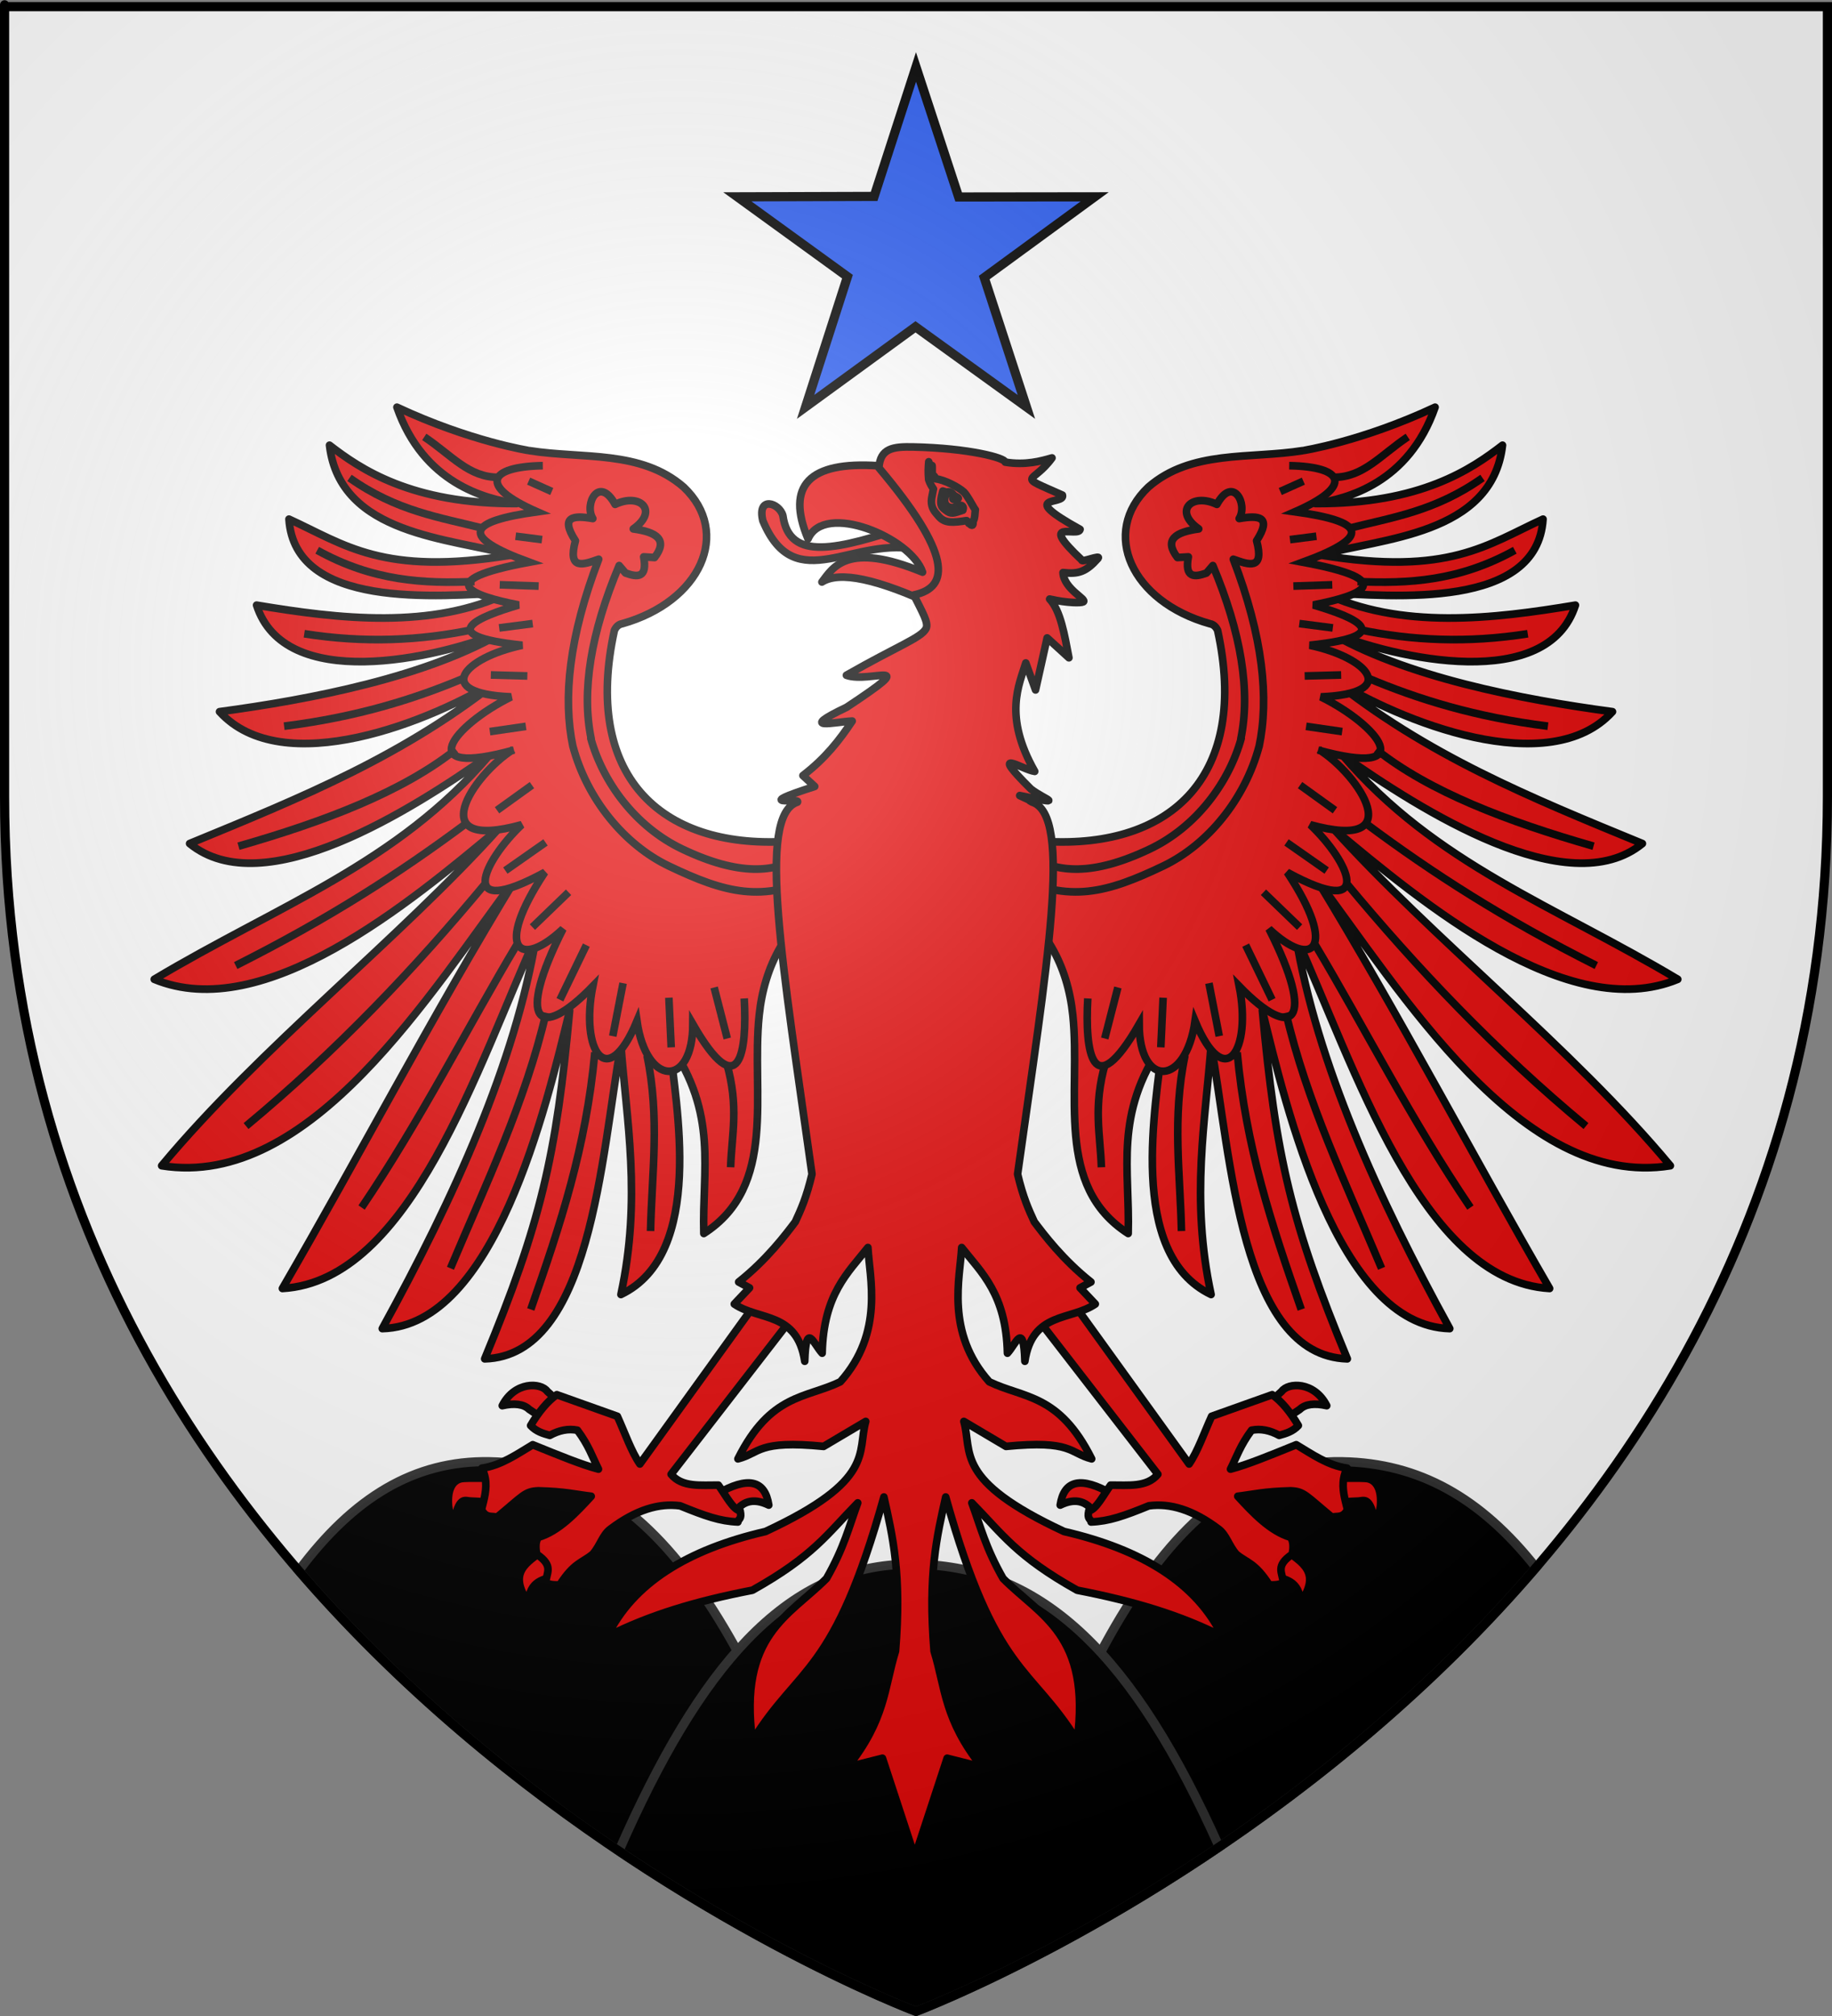 <?xml version="1.0" encoding="UTF-8" standalone="no"?>
<svg
   xmlns:dc="http://purl.org/dc/elements/1.1/"
   xmlns:cc="http://creativecommons.org/ns#"
   xmlns:rdf="http://www.w3.org/1999/02/22-rdf-syntax-ns#"
   xmlns:svg="http://www.w3.org/2000/svg"
   xmlns="http://www.w3.org/2000/svg"
   xmlns:xlink="http://www.w3.org/1999/xlink"
   xmlns:sodipodi="http://sodipodi.sourceforge.net/DTD/sodipodi-0.dtd"
   xmlns:inkscape="http://www.inkscape.org/namespaces/inkscape"
   height="660"
   width="600"
   version="1.0"
   id="svg2"
   sodipodi:version="0.32"
   inkscape:version="0.46"
   sodipodi:docname="Blason ville fr Aspremont (Alpes-Maritimes).svg"
   sodipodi:docbase="D:\Mes documents\Renaud-Notre Lapin"
   inkscape:export-filename="/Users/olivier/Desktop/Blason Rouge/Blason_Vide_3D.png"
   inkscape:export-xdpi="144"
   inkscape:export-ydpi="144"
   inkscape:output_extension="org.inkscape.output.svg.inkscape">
  <rect width="100%" height="100%" fill="#808080" stroke="none"/>
  <sodipodi:namedview
     inkscape:window-height="814"
     inkscape:window-width="1152"
     inkscape:pageshadow="2"
     inkscape:pageopacity="0.0"
     guidetolerance="10.0"
     gridtolerance="10.0"
     objecttolerance="10.0"
     borderopacity="1.0"
     bordercolor="#666666"
     pagecolor="#ffffff"
     id="base"
     showgrid="false"
     height="660px"
     inkscape:zoom="0.44547727"
     inkscape:cx="-43.515265"
     inkscape:cy="331.92792"
     inkscape:window-x="-8"
     inkscape:window-y="-8"
     inkscape:current-layer="layer4" />
  <desc
     id="desc4">Flag of Canton of Valais (Wallis)</desc>
  <defs
     id="defs6">
    <linearGradient
       id="linearGradient2893">
      <stop
         style="stop-color:white;stop-opacity:0.314;"
         offset="0"
         id="stop2895" />
      <stop
         id="stop2897"
         offset="0.19"
         style="stop-color:white;stop-opacity:0.251;" />
      <stop
         style="stop-color:#6b6b6b;stop-opacity:0.125;"
         offset="0.6"
         id="stop2901" />
      <stop
         style="stop-color:black;stop-opacity:0.125;"
         offset="1"
         id="stop2899" />
    </linearGradient>
    <radialGradient
       inkscape:collect="always"
       xlink:href="#linearGradient2893"
       id="radialGradient3163"
       gradientUnits="userSpaceOnUse"
       gradientTransform="matrix(1.353,0,0,1.349,-77.629,-85.747)"
       cx="221.445"
       cy="226.331"
       fx="221.445"
       fy="226.331"
       r="300" />
  </defs>
  <g
     inkscape:groupmode="layer"
     id="layer3"
     inkscape:label="Fond écu"
     style="display:inline"
     sodipodi:insensitive="true">
    <path
       id="path2855"
       style="fill:#ffffff;fill-opacity:1;fill-rule:evenodd;stroke:none;stroke-width:1px;stroke-linecap:butt;stroke-linejoin:miter;stroke-opacity:1"
       d="M 300,658.5 C 300,658.5 598.5,546.18 598.5,260.728 C 598.5,-24.723 598.5,2.176 598.5,2.176 L 1.5,2.176 L 1.5,260.728 C 1.5,546.18 300,658.5 300,658.5 z"
       sodipodi:nodetypes="cccccc" />
    <path
       style="fill:#000000;fill-opacity:1;fill-rule:evenodd;stroke:#313131;stroke-width:3;stroke-linecap:butt;stroke-linejoin:miter;stroke-miterlimit:4;stroke-dasharray:none;stroke-opacity:0.984;display:inline"
       d="M 160.344,478.531 C 135.648,478.08 115.707,490.275 97.844,514.219 C 166.612,593.86 252.495,637.555 285.812,652.5 C 248.271,534.38 216.016,479.549 160.344,478.531 z M 436.781,478.531 C 383.998,479.706 353.069,540.19 316.812,651.281 C 351.965,635.239 435.849,591.505 503.062,513.188 C 484.927,490.261 464.649,478.987 439.688,478.531 C 438.715,478.513 437.739,478.51 436.781,478.531 z"
       id="path3916" />
    <path
       style="fill:#000000;fill-opacity:1;fill-rule:evenodd;stroke:#313131;stroke-width:3;stroke-linecap:butt;stroke-linejoin:miter;stroke-miterlimit:4;stroke-dasharray:none;stroke-opacity:0.984;display:inline"
       d="M 296.688,512.094 C 257.18,513.095 229.255,545.463 202.688,605.969 C 256.485,642.098 300,658.5 300,658.5 C 300,658.5 344.604,641.721 399.312,604.656 C 371.472,542.493 342.02,512.862 300,512.094 C 298.89,512.073 297.779,512.066 296.688,512.094 z"
       id="path3919" />
  </g>
  <g
     inkscape:groupmode="layer"
     id="layer4"
     inkscape:label="Meubles"
     style="display:inline">
    <g
       id="g2859"
       transform="matrix(1,0,0,1.01,49.03,131.799)"
       style="fill:#e20909;fill-opacity:1;stroke:#000000;stroke-opacity:1;display:inline;stroke-width:2.488;stroke-miterlimit:4;stroke-dasharray:none">
      <g
         transform="translate(-53.55,-156.535)"
         style="fill:#e20909;fill-opacity:1;stroke:#000000;stroke-opacity:1;display:inline;stroke-width:2.488;stroke-miterlimit:4;stroke-dasharray:none"
         inkscape:label="Fond écu"
         id="g2861" />
      <g
         transform="translate(-53.55,-156.535)"
         inkscape:label="Meubles"
         id="g2863"
         style="fill:#e20909;fill-opacity:1;stroke:#000000;stroke-opacity:1;stroke-width:2.488;stroke-miterlimit:4;stroke-dasharray:none">
        <g
           id="g19025"
           style="fill:#e20909;fill-opacity:1;stroke:#000000;stroke-opacity:1;display:inline;stroke-width:2.488;stroke-miterlimit:4;stroke-dasharray:none">
          <g
             id="g18766"
             style="fill:#e20909;fill-opacity:1;stroke:#000000;stroke-opacity:1;stroke-width:2.488;stroke-miterlimit:4;stroke-dasharray:none">
            <g
               transform="matrix(0.992,-0.126,0.126,0.992,591.115,7.229)"
               id="g18675"
               style="fill:#e20909;fill-opacity:1;stroke:#000000;stroke-opacity:1;stroke-width:2.488;stroke-miterlimit:4;stroke-dasharray:none">
              <path
                 id="path11811"
                 style="fill:#e20909;fill-opacity:1;fill-rule:nonzero;stroke:#000000;stroke-width:2.488;stroke-linecap:butt;stroke-linejoin:round;marker:none;marker-start:none;marker-mid:none;marker-end:none;stroke-miterlimit:4;stroke-dasharray:none;stroke-dashoffset:0;stroke-opacity:1;visibility:visible;display:inline;overflow:visible"
                 d="M -185.043,266.093 C -158.972,293.874 -116.648,338.957 -79.18,328.896 C -116.18,300.118 -153.303,281.848 -179.02,242.889 C -155.875,263.785 -111.71,300.241 -85.126,283.79 C -119.748,264.273 -151.565,246.618 -180.075,217.294 C -158.506,234.932 -112.71,259.771 -89.463,240.149 C -118.129,232.577 -155.775,220.452 -179.173,202.24 C -156.832,214.786 -109.76,231.178 -97.151,204.364 C -124.35,205.373 -155.027,205.148 -178.852,189.776 C -155.015,194.29 -109.679,203.999 -104.159,175.362 C -123.205,181.207 -136.994,189.837 -177.826,177.761 C -157.936,174.693 -121.39,178.635 -114.31,149.917 C -125.262,156.284 -143.266,165.451 -177.461,160.968 C -167.011,160.774 -146.365,158.24 -134.662,134.917 C -159.919,142.939 -179.451,143.428 -179.49,143.42 C -197.076,143.938 -215.638,138.546 -231.082,148.762 C -248.569,161.407 -241.343,184.886 -216.68,195.25 C -215.068,195.731 -214.606,197.26 -214.438,197.68 C -210.073,245.281 -237.834,266.048 -278.918,258.497 L -296.748,272.459 C -282.181,284.751 -276.843,299.423 -277.202,315.581 C -277.764,340.933 -290.273,369.576 -268.122,387.959 C -264.87,367.22 -267.967,349.181 -249.271,328.404 C -253.6,347.148 -269.598,394.443 -243.68,410.996 C -246.499,379.151 -238.306,354.516 -233.499,330.786 C -231.594,367.243 -236.514,431.943 -202.045,437.305 C -214.707,391.549 -217.058,369.152 -215.43,321.774 C -211.7,354.143 -203.855,426.31 -167.533,431.809 C -185.564,386.716 -199.904,340.902 -201.57,299.141 C -187.811,343.027 -174.865,415.351 -133.445,423.024 C -152.661,378.085 -170.822,329.557 -192.744,281.243 C -169.566,321.389 -138.711,390.101 -89.206,388.536 C -116.165,346.75 -157.775,305.093 -185.043,266.093 z"
                 sodipodi:nodetypes="ccccccccccccccccccccscccccccccccc" />
              <path
                 style="fill:#e20909;fill-opacity:1;fill-rule:evenodd;stroke:#000000;stroke-width:2.488;stroke-linecap:butt;stroke-linejoin:miter;stroke-miterlimit:4;stroke-dasharray:none;stroke-opacity:1"
                 d="M -186.707,240.333 C -154.52,253.696 -165.888,234.968 -183.59,223.351 C -157.845,225.587 -166.336,212.792 -185.126,206.285 C -155.034,206.971 -170.101,198.765 -182.306,193.486 C -166.51,192.5 -152.724,189.227 -183.958,179.302 C -159.818,173.84 -162.437,168.684 -184.456,162.758 C -164.229,156.874 -166.793,150.266 -184.448,147.699 M -271.658,310.704 C -274.778,327.592 -274.649,345.439 -256.01,321.092 C -258.557,341.738 -243.436,343.107 -237.729,322.413 C -230.868,346.922 -220.466,334.037 -221.962,313.024 C -206.508,333.35 -198.417,327.755 -209.949,295.806 C -197.644,310.681 -188.081,305.617 -201.719,278.377 C -174.718,297.643 -181.1,277.521 -192.266,264.021 C -160.917,277.039 -174.218,250.068 -186.444,240.166"
                 id="path11838"
                 sodipodi:nodetypes="ccccccccccccccs" />
              <path
                 d="M -205.683,236.668 C -212.47,253.175 -226.491,266.261 -241.81,271.254 C -260.979,277.504 -273.692,279.337 -290.812,268.174 L -284.623,262.626 C -276.52,268.953 -265.236,271.674 -245.39,265.216 C -229.2,259.948 -216.876,246.927 -211.18,233.401 M -205.711,236.782 C -200.464,221.758 -199.931,201.688 -206.437,175.476 C -201.626,177.882 -196.738,180.442 -198.111,170.48 C -191.964,163.223 -196.479,162.364 -202.869,162.63 C -199.361,158.38 -203.102,148.372 -209.53,157.159 C -217.189,152.275 -224.053,157.44 -216.429,164.295 C -224.028,164.346 -228.29,166.252 -224.517,172.621 L -220.948,172.859 C -223.049,179.456 -219.888,179.738 -215.715,178.806 L -213.336,176.665 C -206.857,199.516 -206.187,218.684 -211.345,233.58"
                 style="opacity:1;fill:#e20909;fill-opacity:1;fill-rule:nonzero;stroke:#000000;stroke-width:2.488;stroke-linecap:round;stroke-linejoin:round;marker:none;marker-start:none;marker-mid:none;marker-end:none;stroke-miterlimit:4;stroke-dasharray:none;stroke-dashoffset:0;stroke-opacity:1;visibility:visible;display:inline;overflow:visible"
                 id="path26860"
                 sodipodi:nodetypes="csccscccccccccccs" />
              <path
                 style="fill:#e20909;fill-opacity:1;fill-rule:evenodd;stroke:#000000;stroke-width:2.488;stroke-linecap:butt;stroke-linejoin:miter;stroke-miterlimit:4;stroke-dasharray:none;stroke-opacity:1"
                 d="M -172.619,153.254 C -162.963,154.58 -156.481,148.103 -146.825,143.334"
                 id="path14747"
                 transform="translate(2.06,-1.2525328e-6)"
                 sodipodi:nodetypes="cc" />
              <path
                 style="fill:#e20909;fill-opacity:1;fill-rule:evenodd;stroke:#000000;stroke-width:2.488;stroke-linecap:butt;stroke-linejoin:miter;stroke-miterlimit:4;stroke-dasharray:none;stroke-opacity:1"
                 d="M -169.841,170.318 C -155.142,168.54 -140.915,168.415 -124.206,159.603"
                 id="path15718"
                 transform="translate(2.06,-1.2525328e-6)"
                 sodipodi:nodetypes="cc" />
              <path
                 style="fill:#e20909;fill-opacity:1;fill-rule:evenodd;stroke:#000000;stroke-width:2.488;stroke-linecap:butt;stroke-linejoin:miter;stroke-miterlimit:4;stroke-dasharray:none;stroke-opacity:1"
                 d="M -169.048,187.778 C -152.78,190.563 -136.07,191.873 -116.667,184.207"
                 id="path15720"
                 transform="translate(2.06,-1.2525328e-6)"
                 sodipodi:nodetypes="cc" />
              <path
                 style="fill:#e20909;fill-opacity:1;fill-rule:evenodd;stroke:#000000;stroke-width:2.488;stroke-linecap:butt;stroke-linejoin:miter;stroke-miterlimit:4;stroke-dasharray:none;stroke-opacity:1"
                 d="M -170.635,203.254 C -153.874,209.017 -135.807,212.169 -115.873,211.588"
                 id="path15722"
                 transform="translate(2.06,-1.2525328e-6)"
                 sodipodi:nodetypes="cc" />
              <path
                 style="fill:#e20909;fill-opacity:1;fill-rule:evenodd;stroke:#000000;stroke-width:2.488;stroke-linecap:butt;stroke-linejoin:miter;stroke-miterlimit:4;stroke-dasharray:none;stroke-opacity:1"
                 d="M -169.841,219.127 C -154.138,228.176 -136.179,236.258 -113.095,242.143"
                 id="path15724"
                 transform="translate(2.06,-1.2525328e-6)"
                 sodipodi:nodetypes="cc" />
              <path
                 style="fill:#e20909;fill-opacity:1;fill-rule:evenodd;stroke:#000000;stroke-width:2.488;stroke-linecap:butt;stroke-linejoin:miter;stroke-miterlimit:4;stroke-dasharray:none;stroke-opacity:1"
                 d="M -169.841,242.54 C -154.277,258.321 -130.324,271.051 -103.175,282.619"
                 id="path15726"
                 transform="translate(2.06,-1.2525328e-6)"
                 sodipodi:nodetypes="cc" />
              <path
                 style="fill:#e20909;fill-opacity:1;fill-rule:evenodd;stroke:#000000;stroke-width:2.488;stroke-linecap:butt;stroke-linejoin:miter;stroke-miterlimit:4;stroke-dasharray:none;stroke-opacity:1"
                 d="M -176.19,265.953 C -156.34,284.868 -135.452,302.196 -107.143,321.111"
                 id="path15728"
                 transform="translate(2.06,-1.2525328e-6)"
                 sodipodi:nodetypes="cc" />
              <path
                 style="fill:#e20909;fill-opacity:1;fill-rule:evenodd;stroke:#000000;stroke-width:2.488;stroke-linecap:butt;stroke-linejoin:miter;stroke-miterlimit:4;stroke-dasharray:none;stroke-opacity:1"
                 d="M -185.317,283.81 C -165.436,314.742 -143.282,344.538 -117.063,372.302"
                 id="path15730"
                 transform="translate(2.06,-1.2525328e-6)"
                 sodipodi:nodetypes="cc" />
              <path
                 style="fill:#e20909;fill-opacity:1;fill-rule:evenodd;stroke:#000000;stroke-width:2.488;stroke-linecap:butt;stroke-linejoin:miter;stroke-miterlimit:4;stroke-dasharray:none;stroke-opacity:1"
                 d="M -197.619,302.857 C -185.259,330.767 -173.47,363.439 -157.937,393.73"
                 id="path15732"
                 transform="translate(2.06,-1.2525328e-6)"
                 sodipodi:nodetypes="cc" />
              <path
                 style="fill:#e20909;fill-opacity:1;fill-rule:evenodd;stroke:#000000;stroke-width:2.488;stroke-linecap:butt;stroke-linejoin:miter;stroke-miterlimit:4;stroke-dasharray:none;stroke-opacity:1"
                 d="M -209.921,323.492 C -206.847,352.957 -197.346,381.136 -189.286,409.603"
                 id="path15734"
                 transform="translate(2.06,-1.2525328e-6)"
                 sodipodi:nodetypes="cc" />
              <path
                 style="fill:#e20909;fill-opacity:1;fill-rule:evenodd;stroke:#000000;stroke-width:2.488;stroke-linecap:butt;stroke-linejoin:miter;stroke-miterlimit:4;stroke-dasharray:none;stroke-opacity:1"
                 d="M -227.381,334.207 C -228.411,365.056 -223.293,390.748 -217.063,419.524"
                 id="path15736"
                 transform="translate(2.06,-1.2525328e-6)"
                 sodipodi:nodetypes="cc" />
              <path
                 style="fill:#e20909;fill-opacity:1;fill-rule:evenodd;stroke:#000000;stroke-width:2.488;stroke-linecap:butt;stroke-linejoin:miter;stroke-miterlimit:4;stroke-dasharray:none;stroke-opacity:1"
                 d="M -244.444,333.016 C -251.24,352.603 -250.828,370.748 -252.778,389.365"
                 id="path15738"
                 transform="translate(2.06,-1.2525328e-6)"
                 sodipodi:nodetypes="cc" />
              <path
                 style="fill:#e20909;fill-opacity:1;fill-rule:evenodd;stroke:#000000;stroke-width:2.488;stroke-linecap:butt;stroke-linejoin:miter;stroke-miterlimit:4;stroke-dasharray:none;stroke-opacity:1"
                 d="M -270.635,332.223 C -276.486,345.733 -275.197,354.96 -276.19,365.556"
                 id="path15740"
                 transform="translate(2.06,-1.2525328e-6)"
                 sodipodi:nodetypes="cc" />
              <path
                 style="fill:#e20909;fill-opacity:1;fill-rule:evenodd;stroke:#000000;stroke-width:2.488;stroke-linecap:butt;stroke-linejoin:miter;stroke-miterlimit:4;stroke-dasharray:none;stroke-opacity:1"
                 d="M -263.492,308.413 L -269.841,324.286"
                 id="path16711"
                 transform="translate(2.06,-1.2525328e-6)"
                 sodipodi:nodetypes="cc" />
              <path
                 style="fill:#e20909;fill-opacity:1;fill-rule:evenodd;stroke:#000000;stroke-width:2.488;stroke-linecap:butt;stroke-linejoin:miter;stroke-miterlimit:4;stroke-dasharray:none;stroke-opacity:1"
                 d="M -249.206,313.572 L -251.984,329.445"
                 id="path16713"
                 transform="translate(2.06,-1.2525328e-6)"
                 sodipodi:nodetypes="cc" />
              <path
                 style="fill:#e20909;fill-opacity:1;fill-rule:evenodd;stroke:#000000;stroke-width:2.488;stroke-linecap:butt;stroke-linejoin:miter;stroke-miterlimit:4;stroke-dasharray:none;stroke-opacity:1"
                 d="M -233.73,310.794 L -232.54,328.254"
                 id="path16715"
                 transform="translate(2.06,-1.2525328e-6)"
                 sodipodi:nodetypes="cc" />
              <path
                 style="fill:#e20909;fill-opacity:1;fill-rule:evenodd;stroke:#000000;stroke-width:2.488;stroke-linecap:butt;stroke-linejoin:miter;stroke-miterlimit:4;stroke-dasharray:none;stroke-opacity:1"
                 d="M -220.238,300.08 L -213.889,318.73"
                 id="path16717"
                 transform="translate(2.06,-1.2525328e-6)"
                 sodipodi:nodetypes="cc" />
              <path
                 style="fill:#e20909;fill-opacity:1;fill-rule:evenodd;stroke:#000000;stroke-width:2.488;stroke-linecap:butt;stroke-linejoin:miter;stroke-miterlimit:4;stroke-dasharray:none;stroke-opacity:1"
                 d="M -212.302,283.81 L -201.984,296.508"
                 id="path16719"
                 transform="translate(2.06,-1.2525328e-6)"
                 sodipodi:nodetypes="cc" />
              <path
                 style="fill:#e20909;fill-opacity:1;fill-rule:evenodd;stroke:#000000;stroke-width:2.488;stroke-linecap:butt;stroke-linejoin:miter;stroke-miterlimit:4;stroke-dasharray:none;stroke-opacity:1"
                 d="M -202.778,268.73 L -190.873,279.445"
                 id="path16721"
                 transform="translate(2.06,-1.2525328e-6)"
                 sodipodi:nodetypes="cc" />
              <path
                 style="fill:#e20909;fill-opacity:1;fill-rule:evenodd;stroke:#000000;stroke-width:2.488;stroke-linecap:butt;stroke-linejoin:miter;stroke-miterlimit:4;stroke-dasharray:none;stroke-opacity:1"
                 d="M -196.032,250.873 L -185.714,260.397"
                 id="path16723"
                 transform="translate(2.06,-1.2525328e-6)"
                 sodipodi:nodetypes="cc" />
              <path
                 style="fill:#e20909;fill-opacity:1;fill-rule:evenodd;stroke:#000000;stroke-width:2.488;stroke-linecap:butt;stroke-linejoin:miter;stroke-miterlimit:4;stroke-dasharray:none;stroke-opacity:1"
                 d="M -191.667,232.223 L -180.159,235.397"
                 id="path16725"
                 transform="translate(2.06,-1.2525328e-6)"
                 sodipodi:nodetypes="cc" />
              <path
                 style="fill:#e20909;fill-opacity:1;fill-rule:evenodd;stroke:#000000;stroke-width:2.488;stroke-linecap:butt;stroke-linejoin:miter;stroke-miterlimit:4;stroke-dasharray:none;stroke-opacity:1"
                 d="M -190.079,215.953 L -178.175,217.143"
                 id="path16727"
                 transform="translate(2.06,-1.2525328e-6)"
                 sodipodi:nodetypes="cc" />
              <path
                 style="fill:#e20909;fill-opacity:1;fill-rule:evenodd;stroke:#000000;stroke-width:2.488;stroke-linecap:butt;stroke-linejoin:miter;stroke-miterlimit:4;stroke-dasharray:none;stroke-opacity:1"
                 d="M -189.683,198.889 L -178.968,201.667"
                 id="path16729"
                 transform="translate(2.06,-1.2525328e-6)"
                 sodipodi:nodetypes="cc" />
              <path
                 style="fill:#e20909;fill-opacity:1;fill-rule:evenodd;stroke:#000000;stroke-width:2.488;stroke-linecap:butt;stroke-linejoin:miter;stroke-miterlimit:4;stroke-dasharray:none;stroke-opacity:1"
                 d="M -190.079,186.588 L -177.381,187.778"
                 id="path16731"
                 transform="translate(2.06,-1.2525328e-6)"
                 sodipodi:nodetypes="cc" />
              <path
                 style="fill:#e20909;fill-opacity:1;fill-rule:evenodd;stroke:#000000;stroke-width:2.488;stroke-linecap:butt;stroke-linejoin:miter;stroke-miterlimit:4;stroke-dasharray:none;stroke-opacity:1"
                 d="M -189.286,171.508 L -180.556,171.508"
                 id="path16733"
                 transform="translate(2.06,-1.2525328e-6)" />
              <path
                 style="fill:#e20909;fill-opacity:1;fill-rule:evenodd;stroke:#000000;stroke-width:2.488;stroke-linecap:butt;stroke-linejoin:miter;stroke-miterlimit:4;stroke-dasharray:none;stroke-opacity:1"
                 d="M -190.476,155.635 L -182.54,153.254"
                 id="path16735"
                 transform="translate(2.06,-1.2525328e-6)" />
            </g>
            <g
               id="g18706"
               transform="matrix(-0.992,-0.126,-0.126,0.992,17.929,7.229)"
               style="fill:#e20909;fill-opacity:1;stroke:#000000;stroke-opacity:1;stroke-width:2.488;stroke-miterlimit:4;stroke-dasharray:none">
              <path
                 sodipodi:nodetypes="ccccccccccccccccccccscccccccccccc"
                 d="M -185.043,266.093 C -158.972,293.874 -116.648,338.957 -79.18,328.896 C -116.18,300.118 -153.303,281.848 -179.02,242.889 C -155.875,263.785 -111.71,300.241 -85.126,283.79 C -119.748,264.273 -151.565,246.618 -180.075,217.294 C -158.506,234.932 -112.71,259.771 -89.463,240.149 C -118.129,232.577 -155.775,220.452 -179.173,202.24 C -156.832,214.786 -109.76,231.178 -97.151,204.364 C -124.35,205.373 -155.027,205.148 -178.852,189.776 C -155.015,194.29 -109.679,203.999 -104.159,175.362 C -123.205,181.207 -136.994,189.837 -177.826,177.761 C -157.936,174.693 -121.39,178.635 -114.31,149.917 C -125.262,156.284 -143.266,165.451 -177.461,160.968 C -167.011,160.774 -146.365,158.24 -134.662,134.917 C -159.919,142.939 -179.451,143.428 -179.49,143.42 C -197.076,143.938 -215.638,138.546 -231.082,148.762 C -248.569,161.407 -241.343,184.886 -216.68,195.25 C -215.068,195.731 -214.606,197.26 -214.438,197.68 C -210.073,245.281 -237.834,266.048 -278.918,258.497 L -296.748,272.459 C -282.181,284.751 -276.843,299.423 -277.202,315.581 C -277.764,340.933 -290.273,369.576 -268.122,387.959 C -264.87,367.22 -267.967,349.181 -249.271,328.404 C -253.6,347.148 -269.598,394.443 -243.68,410.996 C -246.499,379.151 -238.306,354.516 -233.499,330.786 C -231.594,367.243 -236.514,431.943 -202.045,437.305 C -214.707,391.549 -217.058,369.152 -215.43,321.774 C -211.7,354.143 -203.855,426.31 -167.533,431.809 C -185.564,386.716 -199.904,340.902 -201.57,299.141 C -187.811,343.027 -174.865,415.351 -133.445,423.024 C -152.661,378.085 -170.822,329.557 -192.744,281.243 C -169.566,321.389 -138.711,390.101 -89.206,388.536 C -116.165,346.75 -157.775,305.093 -185.043,266.093 z"
                 style="fill:#e20909;fill-opacity:1;fill-rule:nonzero;stroke:#000000;stroke-width:2.488;stroke-linecap:butt;stroke-linejoin:round;marker:none;marker-start:none;marker-mid:none;marker-end:none;stroke-miterlimit:4;stroke-dasharray:none;stroke-dashoffset:0;stroke-opacity:1;visibility:visible;display:inline;overflow:visible"
                 id="path18708" />
              <path
                 sodipodi:nodetypes="ccccccccccccccs"
                 id="path18710"
                 d="M -186.707,240.333 C -154.52,253.696 -165.888,234.968 -183.59,223.351 C -157.845,225.587 -166.336,212.792 -185.126,206.285 C -155.034,206.971 -170.101,198.765 -182.306,193.486 C -166.51,192.5 -152.724,189.227 -183.958,179.302 C -159.818,173.84 -162.437,168.684 -184.456,162.758 C -164.229,156.874 -166.793,150.266 -184.448,147.699 M -271.658,310.704 C -274.778,327.592 -274.649,345.439 -256.01,321.092 C -258.557,341.738 -243.436,343.107 -237.729,322.413 C -230.868,346.922 -220.466,334.037 -221.962,313.024 C -206.508,333.35 -198.417,327.755 -209.949,295.806 C -197.644,310.681 -188.081,305.617 -201.719,278.377 C -174.718,297.643 -181.1,277.521 -192.266,264.021 C -160.917,277.039 -174.218,250.068 -186.444,240.166"
                 style="fill:#e20909;fill-opacity:1;fill-rule:evenodd;stroke:#000000;stroke-width:2.488;stroke-linecap:butt;stroke-linejoin:miter;stroke-miterlimit:4;stroke-dasharray:none;stroke-opacity:1" />
              <path
                 sodipodi:nodetypes="csccscccccccccccs"
                 id="path18712"
                 style="opacity:1;fill:#e20909;fill-opacity:1;fill-rule:nonzero;stroke:#000000;stroke-width:2.488;stroke-linecap:round;stroke-linejoin:round;marker:none;marker-start:none;marker-mid:none;marker-end:none;stroke-miterlimit:4;stroke-dasharray:none;stroke-dashoffset:0;stroke-opacity:1;visibility:visible;display:inline;overflow:visible"
                 d="M -205.683,236.668 C -212.47,253.175 -226.491,266.261 -241.81,271.254 C -260.979,277.504 -273.692,279.337 -290.812,268.174 L -284.623,262.626 C -276.52,268.953 -265.236,271.674 -245.39,265.216 C -229.2,259.948 -216.876,246.927 -211.18,233.401 M -205.711,236.782 C -200.464,221.758 -199.931,201.688 -206.437,175.476 C -201.626,177.882 -196.738,180.442 -198.111,170.48 C -191.964,163.223 -196.479,162.364 -202.869,162.63 C -199.361,158.38 -203.102,148.372 -209.53,157.159 C -217.189,152.275 -224.053,157.44 -216.429,164.295 C -224.028,164.346 -228.29,166.252 -224.517,172.621 L -220.948,172.859 C -223.049,179.456 -219.888,179.738 -215.715,178.806 L -213.336,176.665 C -206.857,199.516 -206.187,218.684 -211.345,233.58" />
              <path
                 sodipodi:nodetypes="cc"
                 transform="translate(2.06,-1.2525328e-6)"
                 id="path18714"
                 d="M -172.619,153.254 C -162.963,154.58 -156.481,148.103 -146.825,143.334"
                 style="fill:#e20909;fill-opacity:1;fill-rule:evenodd;stroke:#000000;stroke-width:2.488;stroke-linecap:butt;stroke-linejoin:miter;stroke-miterlimit:4;stroke-dasharray:none;stroke-opacity:1" />
              <path
                 sodipodi:nodetypes="cc"
                 transform="translate(2.06,-1.2525328e-6)"
                 id="path18716"
                 d="M -169.841,170.318 C -155.142,168.54 -140.915,168.415 -124.206,159.603"
                 style="fill:#e20909;fill-opacity:1;fill-rule:evenodd;stroke:#000000;stroke-width:2.488;stroke-linecap:butt;stroke-linejoin:miter;stroke-miterlimit:4;stroke-dasharray:none;stroke-opacity:1" />
              <path
                 sodipodi:nodetypes="cc"
                 transform="translate(2.06,-1.2525328e-6)"
                 id="path18718"
                 d="M -169.048,187.778 C -152.78,190.563 -136.07,191.873 -116.667,184.207"
                 style="fill:#e20909;fill-opacity:1;fill-rule:evenodd;stroke:#000000;stroke-width:2.488;stroke-linecap:butt;stroke-linejoin:miter;stroke-miterlimit:4;stroke-dasharray:none;stroke-opacity:1" />
              <path
                 sodipodi:nodetypes="cc"
                 transform="translate(2.06,-1.2525328e-6)"
                 id="path18720"
                 d="M -170.635,203.254 C -153.874,209.017 -135.807,212.169 -115.873,211.588"
                 style="fill:#e20909;fill-opacity:1;fill-rule:evenodd;stroke:#000000;stroke-width:2.488;stroke-linecap:butt;stroke-linejoin:miter;stroke-miterlimit:4;stroke-dasharray:none;stroke-opacity:1" />
              <path
                 sodipodi:nodetypes="cc"
                 transform="translate(2.06,-1.2525328e-6)"
                 id="path18722"
                 d="M -169.841,219.127 C -154.138,228.176 -136.179,236.258 -113.095,242.143"
                 style="fill:#e20909;fill-opacity:1;fill-rule:evenodd;stroke:#000000;stroke-width:2.488;stroke-linecap:butt;stroke-linejoin:miter;stroke-miterlimit:4;stroke-dasharray:none;stroke-opacity:1" />
              <path
                 sodipodi:nodetypes="cc"
                 transform="translate(2.06,-1.2525328e-6)"
                 id="path18724"
                 d="M -169.841,242.54 C -154.277,258.321 -130.324,271.051 -103.175,282.619"
                 style="fill:#e20909;fill-opacity:1;fill-rule:evenodd;stroke:#000000;stroke-width:2.488;stroke-linecap:butt;stroke-linejoin:miter;stroke-miterlimit:4;stroke-dasharray:none;stroke-opacity:1" />
              <path
                 sodipodi:nodetypes="cc"
                 transform="translate(2.06,-1.2525328e-6)"
                 id="path18726"
                 d="M -176.19,265.953 C -156.34,284.868 -135.452,302.196 -107.143,321.111"
                 style="fill:#e20909;fill-opacity:1;fill-rule:evenodd;stroke:#000000;stroke-width:2.488;stroke-linecap:butt;stroke-linejoin:miter;stroke-miterlimit:4;stroke-dasharray:none;stroke-opacity:1" />
              <path
                 sodipodi:nodetypes="cc"
                 transform="translate(2.06,-1.2525328e-6)"
                 id="path18728"
                 d="M -185.317,283.81 C -165.436,314.742 -143.282,344.538 -117.063,372.302"
                 style="fill:#e20909;fill-opacity:1;fill-rule:evenodd;stroke:#000000;stroke-width:2.488;stroke-linecap:butt;stroke-linejoin:miter;stroke-miterlimit:4;stroke-dasharray:none;stroke-opacity:1" />
              <path
                 sodipodi:nodetypes="cc"
                 transform="translate(2.06,-1.2525328e-6)"
                 id="path18730"
                 d="M -197.619,302.857 C -185.259,330.767 -173.47,363.439 -157.937,393.73"
                 style="fill:#e20909;fill-opacity:1;fill-rule:evenodd;stroke:#000000;stroke-width:2.488;stroke-linecap:butt;stroke-linejoin:miter;stroke-miterlimit:4;stroke-dasharray:none;stroke-opacity:1" />
              <path
                 sodipodi:nodetypes="cc"
                 transform="translate(2.06,-1.2525328e-6)"
                 id="path18732"
                 d="M -209.921,323.492 C -206.847,352.957 -197.346,381.136 -189.286,409.603"
                 style="fill:#e20909;fill-opacity:1;fill-rule:evenodd;stroke:#000000;stroke-width:2.488;stroke-linecap:butt;stroke-linejoin:miter;stroke-miterlimit:4;stroke-dasharray:none;stroke-opacity:1" />
              <path
                 sodipodi:nodetypes="cc"
                 transform="translate(2.06,-1.2525328e-6)"
                 id="path18734"
                 d="M -227.381,334.207 C -228.411,365.056 -223.293,390.748 -217.063,419.524"
                 style="fill:#e20909;fill-opacity:1;fill-rule:evenodd;stroke:#000000;stroke-width:2.488;stroke-linecap:butt;stroke-linejoin:miter;stroke-miterlimit:4;stroke-dasharray:none;stroke-opacity:1" />
              <path
                 sodipodi:nodetypes="cc"
                 transform="translate(2.06,-1.2525328e-6)"
                 id="path18736"
                 d="M -244.444,333.016 C -251.24,352.603 -250.828,370.748 -252.778,389.365"
                 style="fill:#e20909;fill-opacity:1;fill-rule:evenodd;stroke:#000000;stroke-width:2.488;stroke-linecap:butt;stroke-linejoin:miter;stroke-miterlimit:4;stroke-dasharray:none;stroke-opacity:1" />
              <path
                 sodipodi:nodetypes="cc"
                 transform="translate(2.06,-1.2525328e-6)"
                 id="path18738"
                 d="M -270.635,332.223 C -276.486,345.733 -275.197,354.96 -276.19,365.556"
                 style="fill:#e20909;fill-opacity:1;fill-rule:evenodd;stroke:#000000;stroke-width:2.488;stroke-linecap:butt;stroke-linejoin:miter;stroke-miterlimit:4;stroke-dasharray:none;stroke-opacity:1" />
              <path
                 sodipodi:nodetypes="cc"
                 transform="translate(2.06,-1.2525328e-6)"
                 id="path18740"
                 d="M -263.492,308.413 L -269.841,324.286"
                 style="fill:#e20909;fill-opacity:1;fill-rule:evenodd;stroke:#000000;stroke-width:2.488;stroke-linecap:butt;stroke-linejoin:miter;stroke-miterlimit:4;stroke-dasharray:none;stroke-opacity:1" />
              <path
                 sodipodi:nodetypes="cc"
                 transform="translate(2.06,-1.2525328e-6)"
                 id="path18742"
                 d="M -249.206,313.572 L -251.984,329.445"
                 style="fill:#e20909;fill-opacity:1;fill-rule:evenodd;stroke:#000000;stroke-width:2.488;stroke-linecap:butt;stroke-linejoin:miter;stroke-miterlimit:4;stroke-dasharray:none;stroke-opacity:1" />
              <path
                 sodipodi:nodetypes="cc"
                 transform="translate(2.06,-1.2525328e-6)"
                 id="path18744"
                 d="M -233.73,310.794 L -232.54,328.254"
                 style="fill:#e20909;fill-opacity:1;fill-rule:evenodd;stroke:#000000;stroke-width:2.488;stroke-linecap:butt;stroke-linejoin:miter;stroke-miterlimit:4;stroke-dasharray:none;stroke-opacity:1" />
              <path
                 sodipodi:nodetypes="cc"
                 transform="translate(2.06,-1.2525328e-6)"
                 id="path18746"
                 d="M -220.238,300.08 L -213.889,318.73"
                 style="fill:#e20909;fill-opacity:1;fill-rule:evenodd;stroke:#000000;stroke-width:2.488;stroke-linecap:butt;stroke-linejoin:miter;stroke-miterlimit:4;stroke-dasharray:none;stroke-opacity:1" />
              <path
                 sodipodi:nodetypes="cc"
                 transform="translate(2.06,-1.2525328e-6)"
                 id="path18748"
                 d="M -212.302,283.81 L -201.984,296.508"
                 style="fill:#e20909;fill-opacity:1;fill-rule:evenodd;stroke:#000000;stroke-width:2.488;stroke-linecap:butt;stroke-linejoin:miter;stroke-miterlimit:4;stroke-dasharray:none;stroke-opacity:1" />
              <path
                 sodipodi:nodetypes="cc"
                 transform="translate(2.06,-1.2525328e-6)"
                 id="path18750"
                 d="M -202.778,268.73 L -190.873,279.445"
                 style="fill:#e20909;fill-opacity:1;fill-rule:evenodd;stroke:#000000;stroke-width:2.488;stroke-linecap:butt;stroke-linejoin:miter;stroke-miterlimit:4;stroke-dasharray:none;stroke-opacity:1" />
              <path
                 sodipodi:nodetypes="cc"
                 transform="translate(2.06,-1.2525328e-6)"
                 id="path18752"
                 d="M -196.032,250.873 L -185.714,260.397"
                 style="fill:#e20909;fill-opacity:1;fill-rule:evenodd;stroke:#000000;stroke-width:2.488;stroke-linecap:butt;stroke-linejoin:miter;stroke-miterlimit:4;stroke-dasharray:none;stroke-opacity:1" />
              <path
                 sodipodi:nodetypes="cc"
                 transform="translate(2.06,-1.2525328e-6)"
                 id="path18754"
                 d="M -191.667,232.223 L -180.159,235.397"
                 style="fill:#e20909;fill-opacity:1;fill-rule:evenodd;stroke:#000000;stroke-width:2.488;stroke-linecap:butt;stroke-linejoin:miter;stroke-miterlimit:4;stroke-dasharray:none;stroke-opacity:1" />
              <path
                 sodipodi:nodetypes="cc"
                 transform="translate(2.06,-1.2525328e-6)"
                 id="path18756"
                 d="M -190.079,215.953 L -178.175,217.143"
                 style="fill:#e20909;fill-opacity:1;fill-rule:evenodd;stroke:#000000;stroke-width:2.488;stroke-linecap:butt;stroke-linejoin:miter;stroke-miterlimit:4;stroke-dasharray:none;stroke-opacity:1" />
              <path
                 sodipodi:nodetypes="cc"
                 transform="translate(2.06,-1.2525328e-6)"
                 id="path18758"
                 d="M -189.683,198.889 L -178.968,201.667"
                 style="fill:#e20909;fill-opacity:1;fill-rule:evenodd;stroke:#000000;stroke-width:2.488;stroke-linecap:butt;stroke-linejoin:miter;stroke-miterlimit:4;stroke-dasharray:none;stroke-opacity:1" />
              <path
                 sodipodi:nodetypes="cc"
                 transform="translate(2.06,-1.2525328e-6)"
                 id="path18760"
                 d="M -190.079,186.588 L -177.381,187.778"
                 style="fill:#e20909;fill-opacity:1;fill-rule:evenodd;stroke:#000000;stroke-width:2.488;stroke-linecap:butt;stroke-linejoin:miter;stroke-miterlimit:4;stroke-dasharray:none;stroke-opacity:1" />
              <path
                 transform="translate(2.06,-1.2525328e-6)"
                 id="path18762"
                 d="M -189.286,171.508 L -180.556,171.508"
                 style="fill:#e20909;fill-opacity:1;fill-rule:evenodd;stroke:#000000;stroke-width:2.488;stroke-linecap:butt;stroke-linejoin:miter;stroke-miterlimit:4;stroke-dasharray:none;stroke-opacity:1" />
              <path
                 transform="translate(2.06,-1.2525328e-6)"
                 id="path18764"
                 d="M -190.476,155.635 L -182.54,153.254"
                 style="fill:#e20909;fill-opacity:1;fill-rule:evenodd;stroke:#000000;stroke-width:2.488;stroke-linecap:butt;stroke-linejoin:miter;stroke-miterlimit:4;stroke-dasharray:none;stroke-opacity:1" />
            </g>
          </g>
          <g
             id="g18828"
             style="fill:#e20909;fill-opacity:1;stroke:#000000;stroke-opacity:1;stroke-width:2.488;stroke-miterlimit:4;stroke-dasharray:none">
            <g
               transform="matrix(0.333,0,0,0.333,185.067,217.456)"
               style="opacity:1;fill:#e20909;fill-opacity:1;stroke:#000000;stroke-width:7.471;stroke-linecap:round;stroke-linejoin:round;stroke-miterlimit:4;stroke-dasharray:none;stroke-opacity:1"
               id="g14357">
              <g
                 style="fill:#e20909;fill-opacity:1;stroke:#000000;stroke-width:7.471;stroke-linecap:round;stroke-linejoin:round;stroke-miterlimit:4;stroke-dasharray:none;stroke-opacity:1"
                 id="g12549">
                <g
                   style="fill:#e20909;fill-opacity:1;stroke:#000000;stroke-width:7.471;stroke-linecap:round;stroke-linejoin:round;stroke-miterlimit:4;stroke-dasharray:none;stroke-opacity:1"
                   id="g12543">
                  <path
                     d="M -54.394,887.559 C -54.3,886.984 -53.496,863.979 -53.511,864.178 C -53.525,864.377 -83.426,863.387 -88.58,864.488 C -97.384,866.37 -102.415,875.394 -101.015,891.243 C -100.21,896.499 -99.675,902.025 -94.954,903.365 C -90.172,881.355 -84.363,886.272 -79.29,886.349 C -73.159,886.443 -54.488,888.135 -54.394,887.559 z"
                     style="opacity:1;fill:#e20909;fill-opacity:1;fill-rule:nonzero;stroke:#000000;stroke-width:7.471;stroke-linecap:round;stroke-linejoin:round;marker:none;marker-start:none;marker-mid:none;marker-end:none;stroke-miterlimit:4;stroke-dasharray:none;stroke-dashoffset:0;stroke-opacity:1;visibility:visible;display:inline;overflow:visible"
                     id="path6333" />
                  <path
                     d="M 10,792.005 L -5.714,807.719 L -21.786,797.005 C -27.043,791.938 -36.203,790.722 -48.214,793.434 C -35.924,769.584 -10.156,770.846 -3.929,779.505 L 10,792.005 z"
                     style="opacity:1;fill:#e20909;fill-opacity:1;fill-rule:nonzero;stroke:#000000;stroke-width:7.471;stroke-linecap:round;stroke-linejoin:round;marker:none;marker-start:none;marker-mid:none;marker-end:none;stroke-miterlimit:4;stroke-dasharray:none;stroke-dashoffset:0;stroke-opacity:1;visibility:visible;display:inline;overflow:visible"
                     id="path8112" />
                  <path
                     d="M 5.714,959.148 C 18.718,955.994 10.534,920.592 -6.786,933.434 C -24.106,946.275 -43.12,955.381 -22.5,985.219 C -21.457,963.665 -7.289,962.302 5.714,959.148 z"
                     style="opacity:1;fill:#e20909;fill-opacity:1;fill-rule:nonzero;stroke:#000000;stroke-width:7.471;stroke-linecap:round;stroke-linejoin:round;marker:none;marker-start:none;marker-mid:none;marker-end:none;stroke-miterlimit:4;stroke-dasharray:none;stroke-dashoffset:0;stroke-opacity:1;visibility:visible;display:inline;overflow:visible"
                     id="path9884" />
                  <path
                     d="M 162.857,879.505 C 193.264,862.045 210.188,865.774 213.929,890.219 C 197.768,882.443 187.252,887.208 179.643,898.434"
                     style="opacity:1;fill:#e20909;fill-opacity:1;fill-rule:nonzero;stroke:#000000;stroke-width:7.471;stroke-linecap:round;stroke-linejoin:round;marker:none;marker-start:none;marker-mid:none;marker-end:none;stroke-miterlimit:4;stroke-dasharray:none;stroke-dashoffset:0;stroke-opacity:1;visibility:visible;display:inline;overflow:visible"
                     id="path11656" />
                </g>
                <path
                   d="M 245.714,696.648 L 211.429,679.505 L 87.143,850.219 C 78.675,838.004 72.269,819.602 65,803.791 L 5.418,782.781 C -3.642,789.014 -12.562,799.755 -20.296,812.781 C -14.876,818.583 -8.165,820.511 -1.429,822.362 C 7.619,817.44 16.667,815.551 25.714,817.362 C 36.78,832.062 40.25,842.963 46.429,855.219 C 29.662,850.837 8.944,842.375 -18.24,831.475 C -33.227,840.31 -49.469,851.766 -68.24,854.296 C -66.578,857.609 -65.531,860.846 -64.943,864.025 C -62.988,874.58 -66.091,884.504 -68.571,894.505 C -64.309,903.546 -57.775,900.426 -53.398,902.066 C -27.623,881.024 -26.083,876.868 -12.684,876.352 C 14.237,877.051 23.227,879.742 39.286,881.648 C 24.508,897.584 7.394,915.744 -12.857,921.648 C -15.728,926.326 -15.423,932.063 -14.286,938.076 C 2.933,949.584 -4.951,956.134 -5.296,965.133 C -3.325,967.787 2.336,967.981 8.276,967.99 C 22.299,946.247 30.306,946.563 40.714,938.076 C 48.124,929.715 50.369,919.416 57.894,913.766 C 83.467,894.567 106.19,888.193 126.724,890.934 C 151.453,900.9 165.896,905.965 183.571,906.648 C 184.173,903.088 187.644,904.258 185.801,895.811 C 178.658,894.704 171.515,880.508 164.372,870.811 C 147.167,870.68 128.643,873.189 117.857,860.219 L 245.714,696.648 z"
                   style="opacity:1;fill:#e20909;fill-opacity:1;fill-rule:nonzero;stroke:#000000;stroke-width:7.471;stroke-linecap:round;stroke-linejoin:round;marker:none;marker-start:none;marker-mid:none;marker-end:none;stroke-miterlimit:4;stroke-dasharray:none;stroke-dashoffset:0;stroke-opacity:1;visibility:visible;display:inline;overflow:visible"
                   id="path5446" />
              </g>
              <g
                 transform="matrix(-1,0,0,1,714.467,0)"
                 style="fill:#e20909;fill-opacity:1;stroke:#000000;stroke-width:7.471;stroke-linecap:round;stroke-linejoin:round;stroke-miterlimit:4;stroke-dasharray:none;stroke-opacity:1"
                 id="g12557">
                <g
                   style="fill:#e20909;fill-opacity:1;stroke:#000000;stroke-width:7.471;stroke-linecap:round;stroke-linejoin:round;stroke-miterlimit:4;stroke-dasharray:none;stroke-opacity:1"
                   id="g12559">
                  <path
                     d="M -54.394,887.559 C -54.3,886.984 -53.496,863.979 -53.511,864.178 C -53.525,864.377 -83.426,863.387 -88.58,864.488 C -97.384,866.37 -102.415,875.394 -101.015,891.243 C -100.21,896.499 -99.675,902.025 -94.954,903.365 C -90.172,881.355 -84.363,886.272 -79.29,886.349 C -73.159,886.443 -54.488,888.135 -54.394,887.559 z"
                     style="opacity:1;fill:#e20909;fill-opacity:1;fill-rule:nonzero;stroke:#000000;stroke-width:7.471;stroke-linecap:round;stroke-linejoin:round;marker:none;marker-start:none;marker-mid:none;marker-end:none;stroke-miterlimit:4;stroke-dasharray:none;stroke-dashoffset:0;stroke-opacity:1;visibility:visible;display:inline;overflow:visible"
                     id="path12561" />
                  <path
                     d="M 10,792.005 L -5.714,807.719 L -21.786,797.005 C -27.043,791.938 -36.203,790.722 -48.214,793.434 C -35.924,769.584 -10.156,770.846 -3.929,779.505 L 10,792.005 z"
                     style="opacity:1;fill:#e20909;fill-opacity:1;fill-rule:nonzero;stroke:#000000;stroke-width:7.471;stroke-linecap:round;stroke-linejoin:round;marker:none;marker-start:none;marker-mid:none;marker-end:none;stroke-miterlimit:4;stroke-dasharray:none;stroke-dashoffset:0;stroke-opacity:1;visibility:visible;display:inline;overflow:visible"
                     id="path12563" />
                  <path
                     d="M 5.714,959.148 C 18.718,955.994 10.534,920.592 -6.786,933.434 C -24.106,946.275 -43.12,955.381 -22.5,985.219 C -21.457,963.665 -7.289,962.302 5.714,959.148 z"
                     style="opacity:1;fill:#e20909;fill-opacity:1;fill-rule:nonzero;stroke:#000000;stroke-width:7.471;stroke-linecap:round;stroke-linejoin:round;marker:none;marker-start:none;marker-mid:none;marker-end:none;stroke-miterlimit:4;stroke-dasharray:none;stroke-dashoffset:0;stroke-opacity:1;visibility:visible;display:inline;overflow:visible"
                     id="path12565" />
                  <path
                     d="M 162.857,879.505 C 193.264,862.045 210.188,865.774 213.929,890.219 C 197.768,882.443 187.252,887.208 179.643,898.434"
                     style="opacity:1;fill:#e20909;fill-opacity:1;fill-rule:nonzero;stroke:#000000;stroke-width:7.471;stroke-linecap:round;stroke-linejoin:round;marker:none;marker-start:none;marker-mid:none;marker-end:none;stroke-miterlimit:4;stroke-dasharray:none;stroke-dashoffset:0;stroke-opacity:1;visibility:visible;display:inline;overflow:visible"
                     id="path12567" />
                </g>
                <path
                   d="M 245.714,696.648 L 211.429,679.505 L 87.143,850.219 C 78.675,838.004 72.269,819.602 65,803.791 L 5.418,782.781 C -3.642,789.014 -12.562,799.755 -20.296,812.781 C -14.876,818.583 -8.165,820.511 -1.429,822.362 C 7.619,817.44 16.667,815.551 25.714,817.362 C 36.78,832.062 40.25,842.963 46.429,855.219 C 29.662,850.837 8.944,842.375 -18.24,831.475 C -33.227,840.31 -49.469,851.766 -68.24,854.296 C -66.578,857.609 -65.531,860.846 -64.943,864.025 C -62.988,874.58 -66.091,884.504 -68.571,894.505 C -64.309,903.546 -57.775,900.426 -53.398,902.066 C -27.623,881.024 -26.083,876.868 -12.684,876.352 C 14.237,877.051 23.227,879.742 39.286,881.648 C 24.508,897.584 7.394,915.744 -12.857,921.648 C -15.728,926.326 -15.423,932.063 -14.286,938.076 C 2.933,949.584 -4.951,956.134 -5.296,965.133 C -3.325,967.787 2.336,967.981 8.276,967.99 C 22.299,946.247 30.306,946.563 40.714,938.076 C 48.124,929.715 50.369,919.416 57.894,913.766 C 83.467,894.567 106.19,888.193 126.724,890.934 C 151.453,900.9 165.896,905.965 183.571,906.648 C 184.173,903.088 187.644,904.258 185.801,895.811 C 178.658,894.704 171.515,880.508 164.372,870.811 C 147.167,870.68 128.643,873.189 117.857,860.219 L 245.714,696.648 z"
                   style="opacity:1;fill:#e20909;fill-opacity:1;fill-rule:nonzero;stroke:#000000;stroke-width:7.471;stroke-linecap:round;stroke-linejoin:round;marker:none;marker-start:none;marker-mid:none;marker-end:none;stroke-miterlimit:4;stroke-dasharray:none;stroke-dashoffset:0;stroke-opacity:1;visibility:visible;display:inline;overflow:visible"
                   id="path12569" />
              </g>
            </g>
            <g
               transform="matrix(0.333,0,0,0.333,185.067,217.456)"
               style="opacity:1;fill:#e20909;fill-opacity:1;stroke:#000000;stroke-width:7.471;stroke-miterlimit:4;stroke-dasharray:none;stroke-opacity:1"
               id="g36711">
              <g
                 style="fill:#e20909;fill-opacity:1;stroke:#000000;stroke-width:7.471;stroke-miterlimit:4;stroke-dasharray:none;stroke-opacity:1;display:inline"
                 id="g35817">
                <path
                   d="M 363.655,-39.108 C 373.155,-35.999 377.98,-70.072 353.048,-63.351 C 281.316,-39.665 234.199,-27.702 227.789,-72.948 C 224.365,-85.319 202.174,-92.425 208.091,-67.897 C 240.426,8.477 297.611,-55.231 363.655,-39.108 z"
                   style="opacity:1;fill:#e20909;fill-opacity:1;fill-rule:nonzero;stroke:#000000;stroke-width:7.471;stroke-linecap:butt;stroke-linejoin:round;marker:none;marker-start:none;marker-mid:none;marker-end:none;stroke-miterlimit:4;stroke-dasharray:none;stroke-dashoffset:0;stroke-opacity:1;visibility:visible;display:inline;overflow:visible"
                   id="path32275" />
                <path
                   d="M 419.718,-92.646 L 380.828,16.451 C 320.547,-11.794 283.361,-19.108 266.175,-8.298 C 276.888,-22.115 290.677,-48.298 365.17,-17.894 C 353.88,-51.342 268.419,-86.967 252.538,-50.219 C 230.467,-102.252 253.565,-125.971 321.734,-121.435 L 419.718,-92.646 z"
                   style="opacity:1;fill:#e20909;fill-opacity:1;fill-rule:nonzero;stroke:#000000;stroke-width:7.471;stroke-linecap:round;stroke-linejoin:round;marker:none;marker-start:none;marker-mid:none;marker-end:none;stroke-miterlimit:4;stroke-dasharray:none;stroke-dashoffset:0;stroke-opacity:1;visibility:visible;display:inline;overflow:visible"
                   id="path31388" />
              </g>
              <path
                 d="M 259.104,190.702 C 194.46,211.346 245.595,201.438 242.143,205.934 C 201.766,218.865 227.852,365.655 256.429,568.076 C 250.952,591.032 245.476,602.688 240,614.505 C 230.628,626.83 211.891,651.445 184.286,673.076 L 195,678.791 L 180,694.505 C 204.225,710.929 241.944,701.717 249.286,750.219 C 250.524,710.485 257.978,733.415 266.429,742.362 C 267.791,684.862 291.81,664.143 311.429,639.505 C 312.959,668.801 327.638,722.145 284.286,770.219 C 250.39,786.468 215.712,781.586 183.571,845.219 C 205.72,839.507 202.689,826.744 267.857,833.076 L 309.286,808.791 C 300.737,838.943 319.178,865.954 210.714,915.934 C 134.03,933.462 80.27,966.272 55,1018.077 C 96.874,997.271 141.146,983.98 197.857,973.076 C 257.803,939.818 271.084,918.694 301.429,888.076 C 292.806,911.308 288.11,931.398 270.714,961.648 C 234.224,998.139 183.969,1016.442 197.857,1119.505 C 243.811,1045.809 278.085,1056.465 327.143,882.362 C 335.72,920.442 344.815,957.23 338.571,1032.362 C 327.382,1068.171 328.806,1098.935 291.429,1145.219 L 325.714,1136.648 L 357.536,1232.648 L 389.357,1136.648 L 423.643,1145.219 C 386.265,1098.935 387.689,1068.171 376.5,1032.362 C 370.256,957.23 379.351,920.442 387.928,882.362 C 436.987,1056.465 471.261,1045.809 517.214,1119.505 C 531.102,1016.442 480.847,998.139 444.357,961.648 C 426.962,931.398 422.265,911.308 413.643,888.076 C 443.988,918.694 457.268,939.818 517.214,973.076 C 573.926,983.98 618.197,997.271 660.071,1018.077 C 634.802,966.272 581.041,933.462 504.357,915.934 C 395.894,865.954 414.334,838.943 405.786,808.791 L 447.214,833.076 C 512.382,826.744 509.352,839.507 531.5,845.219 C 499.359,781.586 464.681,786.468 430.786,770.219 C 387.433,722.145 402.112,668.801 403.643,639.505 C 423.262,664.143 447.28,684.862 448.643,742.362 C 457.094,733.415 464.547,710.485 465.786,750.219 C 473.128,701.717 510.846,710.929 535.071,694.505 L 520.071,678.791 L 530.786,673.076 C 503.18,651.445 484.443,626.83 475.071,614.505 C 469.595,602.688 464.119,591.032 458.643,568.076 C 487.219,365.655 513.305,218.865 472.928,205.934 C 464.086,201.201 481.699,209.237 460.716,199.584 C 507.26,208.916 486.291,204.341 471.741,193.227 C 428.603,150.825 463.205,174.429 475.486,176.029 C 444.396,121.828 460.36,91.39 466.69,70.494 L 476.287,96.758 L 487.694,46.128 L 509.117,65.443 C 504.791,42.98 500.941,19.702 490.159,8.308 C 508.143,12.393 520.909,12.138 523.113,11.061 C 527.794,8.773 504.179,-1.168 503.291,-17.451 C 518.63,-15.719 526.006,-18.267 537.692,-31.259 C 541.261,-35.228 521.023,-27.011 521.892,-29.598 C 477.264,-71.106 518.442,-51.265 520.117,-59.52 C 456.872,-94.097 505.867,-82.83 502.735,-92.855 C 455.732,-113.636 473.291,-102.654 492.485,-129.072 C 481.716,-126.005 466.355,-121.715 446.487,-124.971 C 446.637,-128.956 411.131,-138.637 355.713,-139.75 C 336.355,-140.138 323.523,-138.632 322.239,-119.415 C 393.375,-35.91 392.781,-3.188 356.584,4.329 C 365.169,21.468 371.24,31.477 368.656,36.849 C 364.305,45.89 341.028,53.764 290.26,82.468 C 314.162,90.768 366.214,63.968 290.48,113.635 C 240.978,137.036 279.552,127.794 295.975,127.062 C 283.825,145.105 269.999,162.995 247.487,180.095 L 259.104,190.702 z"
                 style="fill:#e20909;fill-opacity:1;fill-rule:nonzero;stroke:#000000;stroke-width:7.471;stroke-linecap:butt;stroke-linejoin:round;marker:none;marker-start:none;marker-mid:none;marker-end:none;stroke-miterlimit:4;stroke-dasharray:none;stroke-dashoffset:0;stroke-opacity:1;visibility:visible;display:inline;overflow:visible"
                 id="path13458" />
              <g
                 style="fill:#e20909;fill-opacity:1;stroke:#000000;stroke-width:7.471;stroke-miterlimit:4;stroke-dasharray:none;stroke-opacity:1"
                 id="g17940">
                <path
                   d="M 382.321,-97.459 L 405.265,-95.763 L 405.357,-74.602 L 382.321,-74.602 L 382.321,-97.459 z"
                   style="fill:#e20909;fill-opacity:1;fill-rule:nonzero;stroke:#000000;stroke-width:7.471;stroke-linejoin:round;stroke-miterlimit:4;stroke-dasharray:none;stroke-opacity:1"
                   id="rect17052" />
                <path
                   d="M 374.564,-121.626 C 373.41,-121.279 371.903,-122.907 371.241,-125.335 C 370.747,-120.173 370.475,-114.701 371.161,-107.888 C 372.448,-104.158 374.126,-101.404 375.884,-98.853 C 375.281,-95.29 373.885,-90.1 373.863,-87.281 C 373.809,-80.099 376.794,-77.028 381.094,-72.156 C 387.211,-65.225 394.978,-66.047 408.359,-68.038 C 409.139,-68.154 410.736,-64.899 411.156,-64.763 C 412.157,-64.44 414.312,-62.363 414.765,-64.594 C 414.936,-65.438 414.711,-67.123 415.347,-68.248 C 416.616,-70.492 416.755,-75.307 416.772,-75.652 C 416.991,-80.271 417.773,-77.264 415.928,-80.271 C 413.848,-83.66 408.938,-92.928 405.75,-95.906 C 400.629,-100.691 386.34,-107.89 378.27,-108.685 C 377.284,-108.782 377.394,-111.054 376.55,-111.408 C 373.668,-112.616 375.058,-118.968 374.564,-121.626 z M 385.089,-96.83 C 390.662,-95.182 394.401,-93.862 397.7,-91.688 C 398.535,-91.138 399.509,-90.784 400.281,-90.062 C 400.522,-89.838 400.153,-89.379 399.892,-89.226 C 399.277,-88.865 398.035,-87.804 395.288,-88.819 C 394.209,-89.218 396.177,-92.038 395.93,-92.595 C 394.992,-94.707 390.452,-97.508 389.132,-95.192 C 383.338,-85.025 389.567,-80.079 395.313,-80.753 C 397.382,-80.996 402.267,-83.517 403.743,-82.703 C 406.333,-81.274 404.678,-78.188 404.808,-78.196 C 395.545,-75.211 393.312,-73.926 388.121,-78.049 C 384.54,-80.892 380.74,-81.977 385.089,-96.83 z"
                   style="fill:#e20909;fill-opacity:1;fill-rule:nonzero;stroke:#000000;stroke-width:7.471;stroke-linecap:butt;stroke-linejoin:round;marker:none;stroke-miterlimit:4;stroke-dasharray:none;stroke-dashoffset:0;stroke-opacity:1;visibility:visible;display:inline;overflow:visible"
                   id="path16160" />
              </g>
            </g>
          </g>
        </g>
      </g>
    </g>
    <path
       id="path8347"
       style="fill:#2b5df2;fill-opacity:1;stroke:#000000;stroke-width:3;stroke-miterlimit:4;stroke-dasharray:none;stroke-dashoffset:0;stroke-opacity:1;display:inline"
       d="M 300,21.931 L 313.97,64.49 L 358.506,64.438 L 322.347,90.876 L 336.159,133.216 L 299.841,106.997 L 263.841,133.216 L 277.555,90.574 L 241.494,64.438 L 286.287,64.303 L 300,21.931 z"
       inkscape:transform-center-x="255.45105"
       inkscape:transform-center-y="110.35486" />
  </g>
  <g
     inkscape:groupmode="layer"
     id="layer2"
     inkscape:label="Reflet final"
     sodipodi:insensitive="true"
     style="display:inline">
    <path
       sodipodi:nodetypes="cccccc"
       d="M 300,658.5 C 300,658.5 598.5,546.18 598.5,260.728 C 598.5,-24.723 598.5,2.176 598.5,2.176 L 1.5,2.176 L 1.5,260.728 C 1.5,546.18 300,658.5 300,658.5 z"
       style="opacity:1;fill:url(#radialGradient3163);fill-opacity:1;fill-rule:evenodd;stroke:none;stroke-width:1px;stroke-linecap:butt;stroke-linejoin:miter;stroke-opacity:1"
       id="path2875"
       inkscape:export-xdpi="144"
       inkscape:export-ydpi="144" />
  </g>
  <g
     inkscape:groupmode="layer"
     id="layer1"
     inkscape:label="Contour final"
     sodipodi:insensitive="true">
    <path
       sodipodi:nodetypes="cccccc"
       d="M 300,658.5 C 300,658.5 1.5,546.18 1.5,260.728 C 1.5,-24.723 1.5,2.176 1.5,2.176 L 598.5,2.176 L 598.5,260.728 C 598.5,546.18 300,658.5 300,658.5 z "
       style="opacity:1;fill:none;fill-opacity:1;fill-rule:evenodd;stroke:#000000;stroke-width:3;stroke-linecap:butt;stroke-linejoin:miter;stroke-miterlimit:4;stroke-dasharray:none;stroke-opacity:1"
       id="path1411"
       inkscape:export-xdpi="144"
       inkscape:export-ydpi="144" />
  </g>
</svg>
